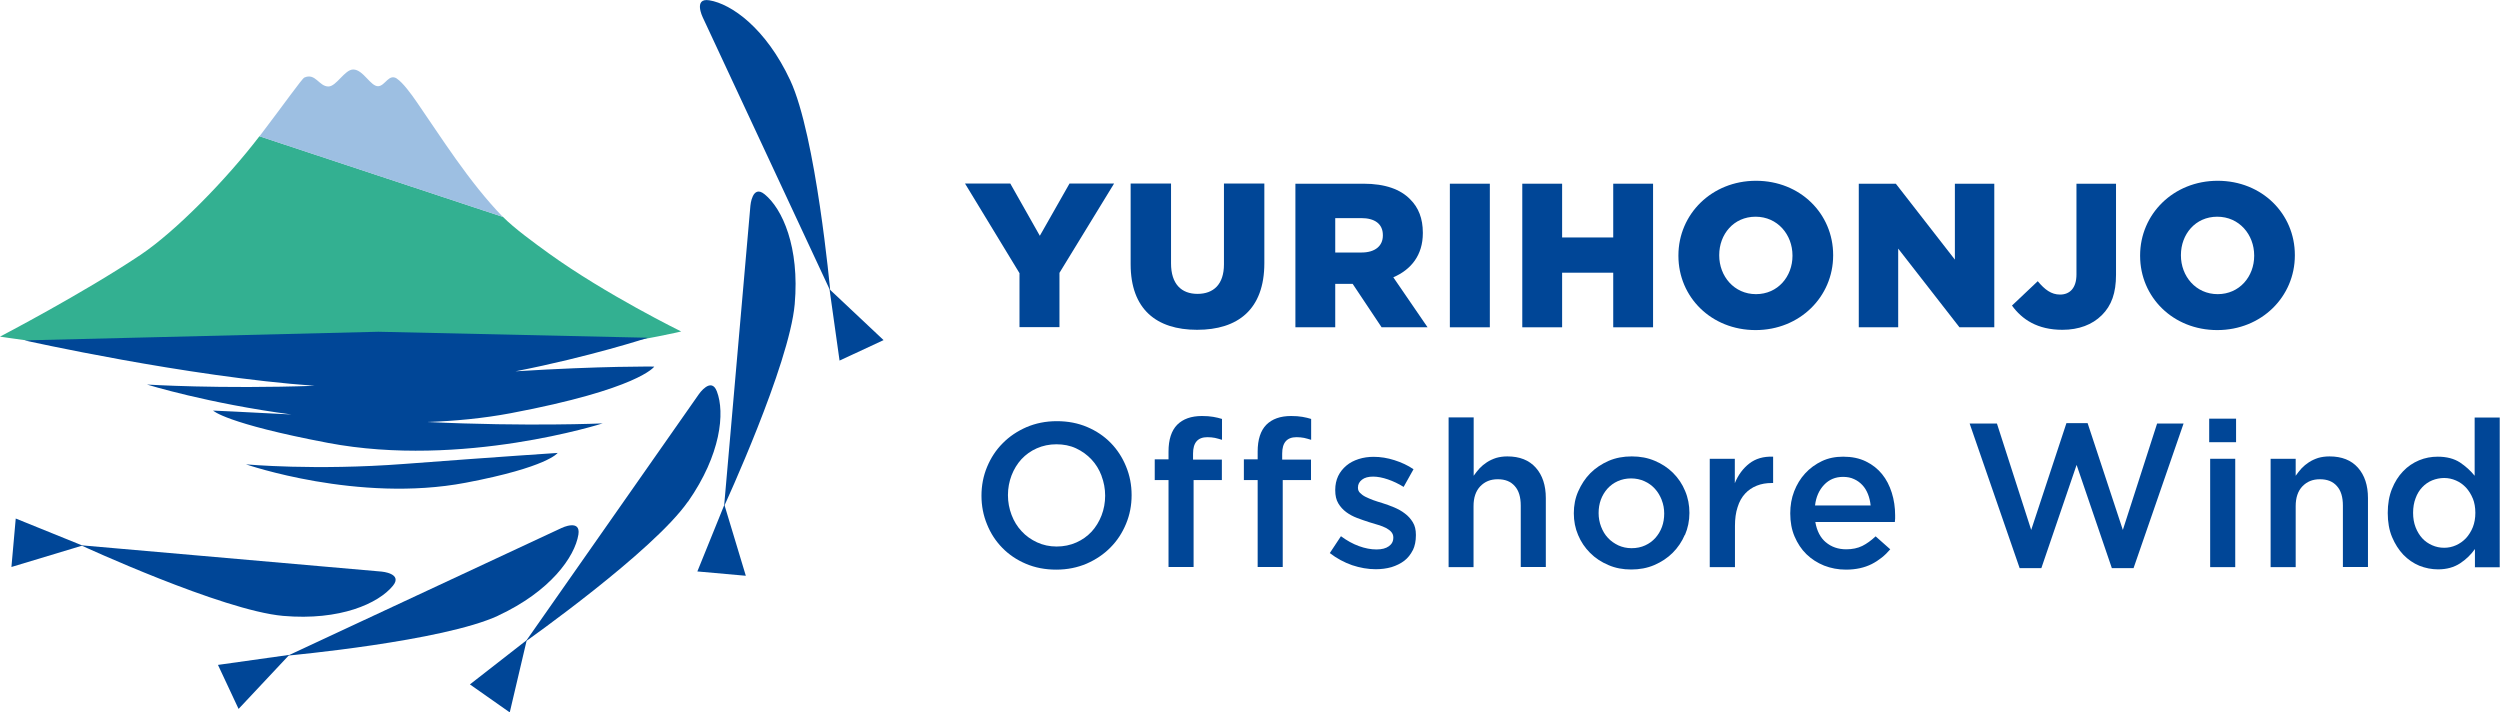 <?xml version="1.0" encoding="UTF-8"?>
<svg id="_レイヤー_2" data-name="レイヤー 2" xmlns="http://www.w3.org/2000/svg" viewBox="0 0 179.5 51.15">
  <g id="_レイヤー_1-2" data-name="レイヤー 1">
    <g>
      <g>
        <g>
          <path d="M39.36,18.16c-.89-.64-2.46-1.78-3.25-2.59l-17.48-5.79c-2.4,3.14-6.02,6.83-8.54,8.52C5.95,21.07,0,24.17,0,24.17c0,0,14.15,2.18,26.17,2.04,13.4-.16,22.74-2.41,22.74-2.41,0,0-5.41-2.65-9.54-5.63Z" style="fill: #33b091; stroke-width: 0px;"/>
          <path d="M28.51,5.65c-.59-.4-.85.51-1.35.54-.55.03-1.08-1.2-1.8-1.2-.61,0-1.21,1.22-1.78,1.22-.68,0-.93-1-1.73-.64-.17.08-1.46,1.91-3.22,4.22l17.48,5.79c-2.43-2.5-4.5-5.82-6.17-8.23-.44-.64-1.01-1.41-1.44-1.7Z" style="fill: #9dbfe2; stroke-width: 0px;"/>
        </g>
        <g>
          <path d="M20.32,44.22c4.11.36,6.86-.9,7.89-2.16.73-.89-.81-1.02-.81-1.02l-21.59-1.89s10.14,4.68,14.51,5.07Z" style="fill: #004697; stroke-width: 0px;"/>
          <polygon points=".82 40.71 5.92 39.17 1.13 37.23 .82 40.71" style="fill: #004697; stroke-width: 0px;"/>
        </g>
        <g>
          <path d="M35.77,44.2c3.74-1.74,5.5-4.21,5.76-5.82.18-1.14-1.21-.47-1.21-.47l-19.64,9.16s11.13-1.02,15.1-2.87Z" style="fill: #004697; stroke-width: 0px;"/>
          <polygon points="17.13 50.9 20.77 47.02 15.65 47.74 17.13 50.9" style="fill: #004697; stroke-width: 0px;"/>
        </g>
        <g>
          <path d="M49.4,36.02c2.36-3.38,2.66-6.39,2.07-7.92-.41-1.08-1.29.2-1.29.2l-12.43,17.75s9.13-6.44,11.64-10.03Z" style="fill: #004697; stroke-width: 0px;"/>
          <polygon points="36.6 51.15 37.82 45.96 33.74 49.14 36.6 51.15" style="fill: #004697; stroke-width: 0px;"/>
        </g>
        <g>
          <path d="M57.06,21.84c.36-4.11-.89-6.86-2.16-7.89-.89-.73-1.02.81-1.02.81l-1.89,21.59s4.68-10.14,5.07-14.51Z" style="fill: #004697; stroke-width: 0px;"/>
          <polygon points="53.55 41.34 52.01 36.24 50.07 41.03 53.55 41.34" style="fill: #004697; stroke-width: 0px;"/>
        </g>
        <g>
          <path d="M56.74,5.77C55,2.04,52.53.28,50.92.02c-1.14-.18-.47,1.21-.47,1.21l9.16,19.64s-1.02-11.13-2.87-15.1Z" style="fill: #004697; stroke-width: 0px;"/>
          <polygon points="63.44 24.42 59.56 20.77 60.28 25.89 63.44 24.42" style="fill: #004697; stroke-width: 0px;"/>
        </g>
        <g>
          <path d="M46.97,26.32s-3.71-.05-9.96.34c5.37-1.05,9.51-2.41,9.51-2.41l-19.35-.43-25.41.62s11.66,2.61,20.83,3.26c-6.84.24-12.04-.09-12.04-.09,0,0,4.4,1.36,10.38,2.15-3.56-.19-5.63-.28-5.63-.28,0,0,.88.92,8.25,2.32,9.64,1.83,19.72-1.4,19.72-1.4,0,0-5.35.24-12.6-.1,2-.07,4.02-.26,5.99-.63,9.21-1.74,10.31-3.34,10.31-3.34Z" style="fill: #004697; stroke-width: 0px;"/>
          <path d="M17.66,33.34s8.06,2.79,15.78,1.32c5.9-1.12,6.6-2.14,6.6-2.14,0,0-4.13.27-11.01.79-6.43.49-11.37.03-11.37.03Z" style="fill: #004697; stroke-width: 0px;"/>
        </g>
      </g>
      <g>
        <path d="M80.85,37.61c-.27.65-.64,1.22-1.12,1.7-.48.49-1.05.87-1.71,1.16-.66.28-1.38.43-2.18.43s-1.52-.14-2.18-.42c-.66-.28-1.22-.66-1.69-1.14-.47-.48-.84-1.04-1.1-1.69-.27-.65-.4-1.34-.4-2.06s.13-1.41.4-2.06c.27-.65.64-1.22,1.12-1.7.48-.49,1.05-.87,1.71-1.16.66-.28,1.38-.43,2.18-.43s1.52.14,2.18.42c.66.28,1.22.66,1.69,1.14.47.48.84,1.05,1.1,1.69.27.65.4,1.34.4,2.06,0,.73-.13,1.41-.4,2.06ZM79.09,34.16c-.17-.45-.41-.84-.72-1.17-.31-.33-.68-.6-1.11-.8s-.9-.29-1.41-.29-.98.1-1.41.29c-.43.19-.79.45-1.1.78-.3.33-.54.72-.71,1.16-.17.45-.26.92-.26,1.42s.09.97.26,1.42.41.84.72,1.17c.31.34.68.6,1.11.8.43.2.9.3,1.41.3s.98-.1,1.41-.29c.43-.19.79-.45,1.1-.78.3-.33.54-.72.71-1.16s.26-.92.26-1.42c0-.5-.09-.97-.26-1.42Z" style="fill: #004697; stroke-width: 0px;"/>
        <path d="M87.73,33v1.47h-2.03v6.24h-1.8v-6.24h-.99v-1.49h.99v-.56c0-.86.21-1.5.62-1.92.42-.42,1.01-.63,1.78-.63.31,0,.58.02.81.06.23.04.44.09.63.15v1.5c-.18-.06-.35-.1-.51-.14-.16-.03-.34-.05-.54-.05-.69,0-1.03.39-1.03,1.18v.43h2.06Z" style="fill: #004697; stroke-width: 0px;"/>
        <path d="M94.13,33v1.47h-2.03v6.24h-1.8v-6.24h-.99v-1.49h.99v-.56c0-.86.21-1.5.62-1.92.42-.42,1.01-.63,1.78-.63.31,0,.58.02.81.06.23.04.44.09.63.15v1.5c-.18-.06-.35-.1-.51-.14-.16-.03-.34-.05-.54-.05-.69,0-1.03.39-1.03,1.18v.43h2.06Z" style="fill: #004697; stroke-width: 0px;"/>
        <path d="M101.44,39.5c-.15.3-.35.56-.61.76-.26.2-.57.35-.92.46-.35.1-.73.15-1.13.15-.56,0-1.13-.1-1.7-.29-.57-.2-1.11-.49-1.6-.87l.8-1.21c.42.31.85.55,1.29.71.44.16.86.24,1.26.24s.68-.08.89-.23c.21-.15.32-.35.32-.61v-.03c0-.15-.05-.27-.14-.38-.09-.11-.22-.2-.38-.29-.16-.08-.35-.16-.56-.22-.21-.06-.43-.13-.66-.2-.28-.09-.57-.19-.86-.3-.29-.11-.55-.25-.78-.42s-.42-.38-.57-.63c-.15-.25-.22-.56-.22-.94v-.03c0-.36.07-.69.21-.99.14-.29.34-.54.59-.75.25-.21.54-.36.88-.47.34-.11.7-.16,1.08-.16.49,0,.99.08,1.49.24.5.16.96.37,1.37.65l-.71,1.27c-.37-.23-.75-.41-1.13-.54-.38-.13-.74-.2-1.06-.2-.34,0-.61.07-.8.22-.19.15-.29.33-.29.56v.03c0,.14.05.26.15.36.1.1.23.2.39.28.16.08.35.16.56.24.21.07.43.15.65.21.28.09.57.19.85.31.28.12.54.26.77.44.23.17.42.38.57.63.15.24.22.54.22.9v.03c0,.41-.07.77-.22,1.08Z" style="fill: #004697; stroke-width: 0px;"/>
        <path d="M105.81,40.72h-1.8v-10.75h1.8v4.19c.13-.19.27-.36.42-.53.15-.16.33-.31.53-.44s.42-.23.66-.31c.24-.07.51-.11.81-.11.88,0,1.56.27,2.04.81.48.54.72,1.27.72,2.18v4.95h-1.8v-4.41c0-.61-.14-1.08-.43-1.4-.29-.33-.69-.49-1.22-.49s-.93.17-1.26.51c-.32.34-.48.81-.48,1.42v4.38Z" style="fill: #004697; stroke-width: 0px;"/>
        <path d="M120.97,38.4c-.21.49-.5.92-.87,1.29-.37.37-.81.66-1.32.88-.51.22-1.07.32-1.66.32s-1.14-.1-1.64-.32c-.5-.21-.94-.5-1.31-.87s-.66-.8-.86-1.28c-.21-.49-.31-1.01-.31-1.57s.1-1.09.32-1.58.5-.93.87-1.3.81-.66,1.31-.88c.51-.22,1.06-.32,1.66-.32s1.15.1,1.66.32c.5.21.94.5,1.31.87.37.37.66.8.86,1.29.21.49.31,1.02.31,1.58,0,.56-.11,1.09-.32,1.58ZM119.31,35.89c-.12-.3-.28-.57-.49-.8-.21-.23-.46-.41-.75-.54-.29-.13-.61-.2-.96-.2s-.67.07-.96.2c-.29.13-.53.31-.74.54-.2.23-.36.49-.47.79-.11.3-.16.62-.16.96s.06.67.18.98.28.58.49.8c.21.23.46.4.75.54.29.13.6.2.95.2.36,0,.69-.07.97-.2.29-.13.53-.31.74-.54.2-.23.36-.49.47-.79.11-.3.16-.62.16-.96,0-.34-.06-.67-.18-.97Z" style="fill: #004697; stroke-width: 0px;"/>
        <path d="M124.56,40.72h-1.8v-7.78h1.8v1.75c.24-.59.59-1.06,1.04-1.41.45-.35,1.02-.52,1.71-.49v1.89h-.1c-.39,0-.75.06-1.07.19-.33.13-.61.32-.84.57-.24.26-.42.58-.54.97-.13.39-.19.84-.19,1.35v2.96h0Z" style="fill: #004697; stroke-width: 0px;"/>
        <path d="M131.09,38.93c.4.34.89.51,1.47.51.44,0,.82-.08,1.15-.24.32-.16.64-.39.96-.69l1.05.93c-.37.44-.82.8-1.33,1.06-.52.26-1.13.4-1.85.4-.56,0-1.08-.1-1.57-.29-.49-.2-.91-.47-1.27-.82-.36-.35-.64-.78-.85-1.27s-.31-1.05-.31-1.66c0-.56.09-1.09.28-1.58.19-.49.45-.92.79-1.29.34-.37.74-.66,1.2-.88.46-.22.97-.32,1.53-.32.62,0,1.16.11,1.63.34.47.23.85.53,1.16.91.31.38.54.83.7,1.34.16.51.24,1.05.24,1.61,0,.08,0,.16,0,.24,0,.08-.01.16-.02.25h-5.71c.11.64.36,1.13.77,1.47ZM134.31,36.28c-.03-.28-.09-.55-.19-.8-.1-.25-.23-.47-.4-.65-.17-.18-.37-.33-.6-.43-.23-.11-.49-.16-.79-.16-.55,0-1,.19-1.36.57-.36.38-.58.87-.65,1.48h3.99Z" style="fill: #004697; stroke-width: 0px;"/>
        <path d="M148.36,30.38h1.53l2.53,7.67,2.46-7.64h1.9l-3.59,10.38h-1.56l-2.53-7.41-2.53,7.41h-1.56l-3.59-10.38h1.96l2.46,7.64,2.53-7.67Z" style="fill: #004697; stroke-width: 0px;"/>
        <path d="M158.62,31.75v-1.69h1.93v1.69h-1.93ZM158.69,40.72v-7.78h1.8v7.78h-1.8Z" style="fill: #004697; stroke-width: 0px;"/>
        <path d="M164.83,40.72h-1.8v-7.78h1.8v1.22c.13-.19.27-.36.42-.53.15-.16.33-.31.53-.44.2-.13.42-.23.66-.31.24-.07.51-.11.82-.11.88,0,1.56.27,2.04.81.48.54.72,1.27.72,2.18v4.95h-1.8v-4.41c0-.61-.14-1.08-.43-1.4-.29-.33-.69-.49-1.22-.49s-.93.17-1.26.51c-.32.34-.48.81-.48,1.42v4.38h0Z" style="fill: #004697; stroke-width: 0px;"/>
        <path d="M177.7,40.72v-1.3c-.28.4-.64.75-1.07,1.03-.43.28-.95.43-1.58.43-.46,0-.91-.09-1.34-.26-.43-.18-.81-.44-1.15-.79-.33-.35-.6-.77-.81-1.27-.21-.5-.31-1.08-.31-1.73s.1-1.22.3-1.72c.2-.5.47-.93.8-1.27.33-.35.72-.61,1.15-.79.43-.18.88-.26,1.34-.26.64,0,1.17.14,1.59.41.42.28.77.6,1.06.96v-4.18h1.8v10.75h-1.8ZM177.55,35.8c-.12-.3-.29-.57-.49-.79-.21-.22-.44-.39-.72-.51-.27-.12-.56-.18-.85-.18s-.59.06-.86.17-.51.28-.71.49-.37.48-.48.79c-.12.31-.18.66-.18,1.05s.06.73.18,1.04c.12.31.28.57.48.79s.44.38.71.5c.27.12.56.18.86.18s.58-.06.85-.18c.27-.12.51-.29.72-.51.2-.22.37-.49.49-.79.12-.3.18-.65.18-1.03s-.06-.73-.18-1.03Z" style="fill: #004697; stroke-width: 0px;"/>
      </g>
      <g>
        <path d="M73.21,19.63l-3.92-6.45h3.25l2.12,3.75,2.13-3.75h3.2l-3.92,6.41v3.9h-2.87v-3.86h0Z" style="fill: #004697; stroke-width: 0px;"/>
        <path d="M81.18,18.97v-5.79h2.9v5.73c0,1.49.75,2.19,1.9,2.19s1.9-.68,1.9-2.12v-5.8h2.9v5.71c0,3.33-1.9,4.79-4.83,4.79s-4.77-1.49-4.77-4.71Z" style="fill: #004697; stroke-width: 0px;"/>
        <path d="M93.01,13.19h4.88c1.58,0,2.67.41,3.36,1.12.6.59.91,1.38.91,2.4v.03c0,1.58-.84,2.62-2.12,3.17l2.46,3.59h-3.3l-2.08-3.12h-1.25v3.12h-2.86v-10.31ZM97.76,18.13c.97,0,1.53-.47,1.53-1.22v-.03c0-.81-.59-1.22-1.55-1.22h-1.87v2.47h1.88Z" style="fill: #004697; stroke-width: 0px;"/>
        <path d="M104.1,13.19h2.87v10.31h-2.87v-10.31Z" style="fill: #004697; stroke-width: 0px;"/>
        <path d="M109.3,13.19h2.86v3.86h3.67v-3.86h2.86v10.31h-2.86v-3.92h-3.67v3.92h-2.86v-10.31Z" style="fill: #004697; stroke-width: 0px;"/>
        <path d="M120.51,18.37v-.03c0-2.96,2.39-5.36,5.57-5.36s5.54,2.37,5.54,5.33v.03c0,2.96-2.39,5.36-5.57,5.36s-5.54-2.37-5.54-5.33ZM128.7,18.37v-.03c0-1.49-1.07-2.78-2.65-2.78s-2.61,1.27-2.61,2.75v.03c0,1.49,1.07,2.78,2.64,2.78s2.62-1.27,2.62-2.75Z" style="fill: #004697; stroke-width: 0px;"/>
        <path d="M133.45,13.19h2.67l4.24,5.45v-5.45h2.83v10.31h-2.5l-4.4-5.65v5.65h-2.83v-10.31h0Z" style="fill: #004697; stroke-width: 0px;"/>
        <path d="M144.47,21.93l1.84-1.74c.5.6.97.96,1.6.96.72,0,1.18-.49,1.18-1.44v-6.52h2.84v6.54c0,1.3-.32,2.21-1.02,2.9-.68.68-1.65,1.05-2.83,1.05-1.8,0-2.9-.75-3.62-1.74Z" style="fill: #004697; stroke-width: 0px;"/>
        <path d="M153.66,18.37v-.03c0-2.96,2.39-5.36,5.57-5.36s5.54,2.37,5.54,5.33v.03c0,2.96-2.39,5.36-5.57,5.36s-5.54-2.37-5.54-5.33ZM161.85,18.37v-.03c0-1.49-1.07-2.78-2.65-2.78s-2.61,1.27-2.61,2.75v.03c0,1.49,1.07,2.78,2.64,2.78s2.62-1.27,2.62-2.75Z" style="fill: #004697; stroke-width: 0px;"/>
      </g>
    </g>
  </g>
</svg>